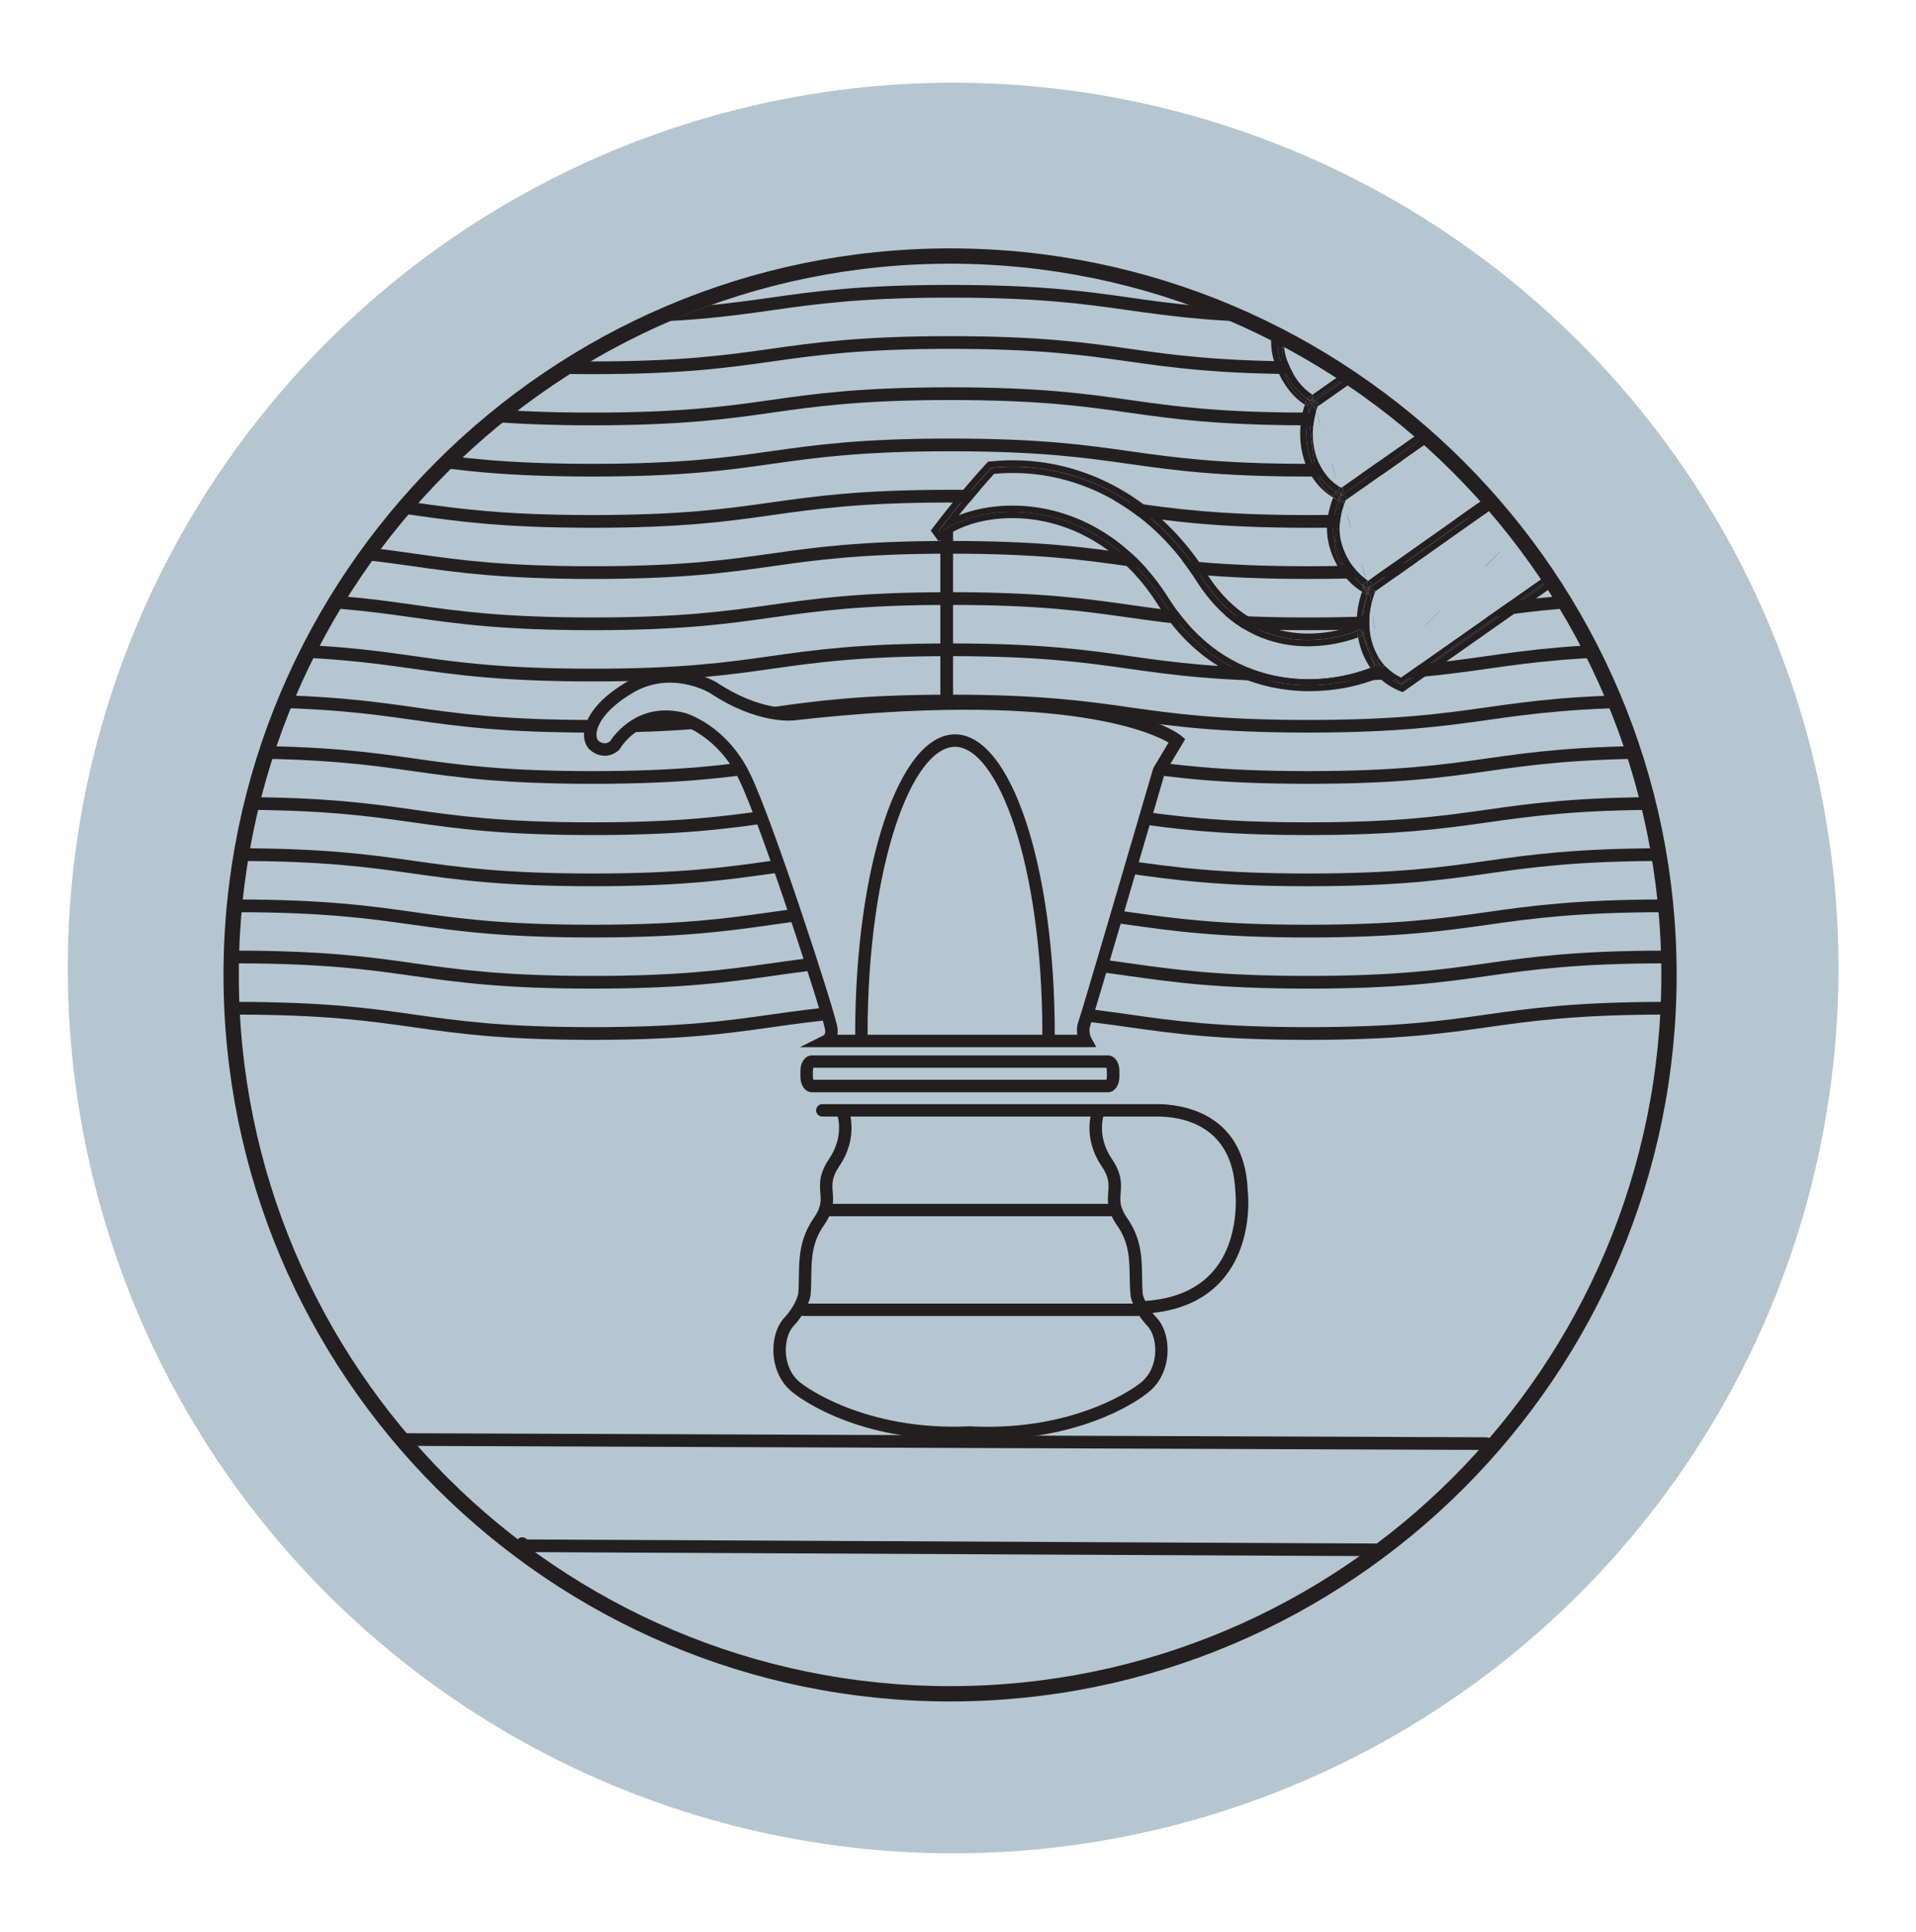 <?xml version="1.0" encoding="utf-8"?>
<!-- Generator: Adobe Illustrator 24.2.3, SVG Export Plug-In . SVG Version: 6.00 Build 0)  -->
<svg version="1.1" id="Layer_1" xmlns="http://www.w3.org/2000/svg" xmlns:xlink="http://www.w3.org/1999/xlink" x="0px" y="0px"
	 viewBox="0 0 250.15 252.3" style="enable-background:new 0 0 250.15 252.3;" xml:space="preserve">
<style type="text/css">
	.st0{fill:#B6C6D0;}
	.st1{clip-path:url(#SVGID_2_);fill:#231F20;}
	.st2{clip-path:url(#SVGID_2_);}
	.st3{fill:none;stroke:#231F20;stroke-linecap:round;stroke-linejoin:round;stroke-miterlimit:10;}
	.st4{fill:#231F20;}
	.st5{fill:none;}
	.st6{fill:none;stroke:#231F20;stroke-width:2;stroke-miterlimit:10;}
</style>
<circle class="st0" cx="124.44" cy="126.39" r="115.59"/>
<g>
	<defs>
		<path id="SVGID_1_" d="M217.6,125.86c0,51.53-41.77,93.29-93.29,93.29c-51.52,0-93.29-41.77-93.29-93.29s42.55-91.51,94.07-91.51
			C176.62,34.35,217.6,74.33,217.6,125.86z"/>
	</defs>
	<clipPath id="SVGID_2_">
		<use xlink:href="#SVGID_1_"  style="overflow:visible;"/>
	</clipPath>
	<path class="st1" d="M170.79,42.16c-11.74,0-17.7-0.84-23.47-1.66c-5.71-0.81-11.62-1.64-23.24-1.64
		c-11.62,0-17.52,0.83-23.24,1.64c-5.77,0.82-11.73,1.66-23.47,1.66c-11.73,0-17.7-0.84-23.47-1.66
		c-5.71-0.81-11.62-1.64-23.24-1.64c-0.46,0-0.83-0.37-0.83-0.83s0.37-0.83,0.83-0.83c11.73,0,17.7,0.84,23.47,1.66
		c5.71,0.81,11.62,1.64,23.24,1.64s17.52-0.83,23.24-1.64c5.77-0.82,11.73-1.66,23.47-1.66c11.74,0,17.7,0.84,23.47,1.66
		c5.71,0.81,11.62,1.64,23.24,1.64c11.62,0,17.53-0.83,23.24-1.64c5.77-0.82,11.73-1.66,23.47-1.66c0.46,0,0.83,0.37,0.83,0.83
		s-0.37,0.83-0.83,0.83c-11.62,0-17.53,0.83-23.24,1.64C188.49,41.32,182.52,42.16,170.79,42.16z"/>
	<path class="st1" d="M170.79,48.85c-11.74,0-17.7-0.84-23.47-1.66c-5.71-0.81-11.62-1.64-23.24-1.64
		c-11.62,0-17.52,0.83-23.24,1.64c-5.77,0.82-11.73,1.66-23.47,1.66c-11.73,0-17.7-0.84-23.47-1.66
		c-5.71-0.81-11.62-1.64-23.24-1.64c-0.46,0-0.83-0.37-0.83-0.83s0.37-0.83,0.83-0.83c11.73,0,17.7,0.84,23.47,1.66
		c5.71,0.81,11.62,1.64,23.24,1.64s17.52-0.83,23.24-1.64c5.77-0.82,11.73-1.66,23.47-1.66c11.74,0,17.7,0.84,23.47,1.66
		c5.71,0.81,11.62,1.64,23.24,1.64c11.62,0,17.53-0.83,23.24-1.64c5.77-0.82,11.73-1.66,23.47-1.66c0.46,0,0.83,0.37,0.83,0.83
		s-0.37,0.83-0.83,0.83c-11.62,0-17.53,0.83-23.24,1.64C188.49,48,182.52,48.85,170.79,48.85z"/>
	<path class="st1" d="M170.79,55.53c-11.74,0-17.7-0.84-23.47-1.66c-5.71-0.81-11.62-1.64-23.24-1.64
		c-11.62,0-17.52,0.83-23.24,1.64c-5.77,0.82-11.73,1.66-23.47,1.66c-11.73,0-17.7-0.84-23.47-1.66
		c-5.71-0.81-11.62-1.64-23.24-1.64c-0.46,0-0.83-0.37-0.83-0.83c0-0.46,0.37-0.83,0.83-0.83c11.73,0,17.7,0.84,23.47,1.66
		c5.71,0.81,11.62,1.64,23.24,1.64s17.52-0.83,23.24-1.64c5.77-0.82,11.73-1.66,23.47-1.66c11.74,0,17.7,0.84,23.47,1.66
		c5.71,0.81,11.62,1.64,23.24,1.64c11.62,0,17.53-0.83,23.24-1.64c5.77-0.82,11.73-1.66,23.47-1.66c0.46,0,0.83,0.37,0.83,0.83
		c0,0.46-0.37,0.83-0.83,0.83c-11.62,0-17.53,0.83-23.24,1.64C188.49,54.69,182.52,55.53,170.79,55.53z"/>
	<path class="st1" d="M170.79,62.22c-11.74,0-17.7-0.84-23.47-1.66c-5.71-0.81-11.62-1.64-23.24-1.64
		c-11.62,0-17.52,0.83-23.24,1.64c-5.77,0.82-11.73,1.66-23.47,1.66c-11.73,0-17.7-0.84-23.47-1.66
		c-5.71-0.81-11.62-1.64-23.24-1.64c-0.46,0-0.83-0.37-0.83-0.83c0-0.46,0.37-0.83,0.83-0.83c11.73,0,17.7,0.84,23.47,1.66
		c5.71,0.81,11.62,1.64,23.24,1.64s17.52-0.83,23.24-1.64c5.77-0.82,11.73-1.66,23.47-1.66c11.74,0,17.7,0.84,23.47,1.66
		c5.71,0.81,11.62,1.64,23.24,1.64c11.62,0,17.53-0.83,23.24-1.64c5.77-0.82,11.73-1.66,23.47-1.66c0.46,0,0.83,0.37,0.83,0.83
		c0,0.46-0.37,0.83-0.83,0.83c-11.62,0-17.53,0.83-23.24,1.64C188.49,61.38,182.52,62.22,170.79,62.22z"/>
	<path class="st1" d="M170.79,68.91c-11.74,0-17.7-0.84-23.47-1.66c-5.71-0.81-11.62-1.64-23.24-1.64
		c-11.62,0-17.52,0.83-23.24,1.64c-5.77,0.82-11.73,1.66-23.47,1.66c-11.73,0-17.7-0.84-23.47-1.66
		c-5.71-0.81-11.62-1.64-23.24-1.64c-0.46,0-0.83-0.37-0.83-0.83s0.37-0.83,0.83-0.83c11.73,0,17.7,0.84,23.47,1.66
		c5.71,0.81,11.62,1.64,23.24,1.64s17.52-0.83,23.24-1.64c5.77-0.82,11.73-1.66,23.47-1.66c11.74,0,17.7,0.84,23.47,1.66
		c5.71,0.81,11.62,1.64,23.24,1.64c11.62,0,17.53-0.83,23.24-1.64c5.77-0.82,11.73-1.66,23.47-1.66c0.46,0,0.83,0.37,0.83,0.83
		s-0.37,0.83-0.83,0.83c-11.62,0-17.53,0.83-23.24,1.64C188.49,68.06,182.52,68.91,170.79,68.91z"/>
	<path class="st1" d="M170.79,75.59c-11.74,0-17.7-0.84-23.47-1.66c-5.71-0.81-11.62-1.64-23.24-1.64
		c-11.62,0-17.52,0.83-23.24,1.64c-5.77,0.82-11.73,1.66-23.47,1.66c-11.73,0-17.7-0.84-23.47-1.66
		c-5.71-0.81-11.62-1.64-23.24-1.64c-0.46,0-0.83-0.37-0.83-0.83s0.37-0.83,0.83-0.83c11.73,0,17.7,0.84,23.47,1.66
		c5.71,0.81,11.62,1.64,23.24,1.64s17.52-0.83,23.24-1.64c5.77-0.82,11.73-1.66,23.47-1.66c11.74,0,17.7,0.84,23.47,1.66
		c5.71,0.81,11.62,1.64,23.24,1.64c11.62,0,17.53-0.83,23.24-1.64c5.77-0.82,11.73-1.66,23.47-1.66c0.46,0,0.83,0.37,0.83,0.83
		s-0.37,0.83-0.83,0.83c-11.62,0-17.53,0.83-23.24,1.64C188.49,74.75,182.52,75.59,170.79,75.59z"/>
	<path class="st1" d="M170.79,82.28c-11.74,0-17.7-0.84-23.47-1.66c-5.71-0.81-11.62-1.64-23.24-1.64
		c-11.62,0-17.52,0.83-23.24,1.64c-5.77,0.82-11.73,1.66-23.47,1.66c-11.73,0-17.7-0.84-23.47-1.66
		c-5.71-0.81-11.62-1.64-23.24-1.64c-0.46,0-0.83-0.37-0.83-0.83s0.37-0.83,0.83-0.83c11.73,0,17.7,0.84,23.47,1.66
		c5.71,0.81,11.62,1.64,23.24,1.64s17.52-0.83,23.24-1.64c5.77-0.82,11.73-1.66,23.47-1.66c11.74,0,17.7,0.84,23.47,1.66
		c5.71,0.81,11.62,1.64,23.24,1.64c11.62,0,17.53-0.83,23.24-1.64c5.77-0.82,11.73-1.66,23.47-1.66c0.46,0,0.83,0.37,0.83,0.83
		s-0.37,0.83-0.83,0.83c-11.62,0-17.53,0.83-23.24,1.64C188.49,81.44,182.52,82.28,170.79,82.28z"/>
	<path class="st1" d="M170.79,88.97c-11.74,0-17.7-0.84-23.47-1.66c-5.71-0.81-11.62-1.64-23.24-1.64
		c-11.62,0-17.52,0.83-23.24,1.64c-5.77,0.82-11.73,1.66-23.47,1.66c-11.73,0-17.7-0.84-23.47-1.66
		c-5.71-0.81-11.62-1.64-23.24-1.64c-0.46,0-0.83-0.37-0.83-0.83c0-0.46,0.37-0.83,0.83-0.83c11.73,0,17.7,0.84,23.47,1.66
		c5.71,0.81,11.62,1.64,23.24,1.64s17.52-0.83,23.24-1.64c5.77-0.82,11.73-1.66,23.47-1.66c11.74,0,17.7,0.84,23.47,1.66
		c5.71,0.81,11.62,1.64,23.24,1.64c11.62,0,17.53-0.83,23.24-1.64c5.77-0.82,11.73-1.66,23.47-1.66c0.46,0,0.83,0.37,0.83,0.83
		c0,0.46-0.37,0.83-0.83,0.83c-11.62,0-17.53,0.83-23.24,1.64C188.49,88.12,182.52,88.97,170.79,88.97z"/>
	<path class="st1" d="M170.79,95.65c-11.74,0-17.7-0.84-23.47-1.66c-5.71-0.81-11.62-1.64-23.24-1.64
		c-11.62,0-17.52,0.83-23.24,1.64c-5.77,0.82-11.73,1.66-23.47,1.66c-11.73,0-17.7-0.84-23.47-1.66
		c-5.71-0.81-11.62-1.64-23.24-1.64c-0.46,0-0.83-0.37-0.83-0.83s0.37-0.83,0.83-0.83c11.73,0,17.7,0.84,23.47,1.66
		C59.85,93.17,65.76,94,77.38,94s17.52-0.83,23.24-1.64c5.77-0.82,11.73-1.66,23.47-1.66c11.74,0,17.7,0.84,23.47,1.66
		c5.71,0.81,11.62,1.64,23.24,1.64c11.62,0,17.53-0.83,23.24-1.64c5.77-0.82,11.73-1.66,23.47-1.66c0.46,0,0.83,0.37,0.83,0.83
		s-0.37,0.83-0.83,0.83c-11.62,0-17.53,0.83-23.24,1.64C188.49,94.81,182.52,95.65,170.79,95.65z"/>
	<path class="st1" d="M170.79,102.34c-11.74,0-17.7-0.84-23.47-1.66c-5.71-0.81-11.62-1.64-23.24-1.64
		c-11.62,0-17.52,0.83-23.24,1.64c-5.77,0.82-11.73,1.66-23.47,1.66c-11.73,0-17.7-0.84-23.47-1.66
		c-5.71-0.81-11.62-1.64-23.24-1.64c-0.46,0-0.83-0.37-0.83-0.83s0.37-0.83,0.83-0.83c11.73,0,17.7,0.84,23.47,1.66
		c5.71,0.81,11.62,1.64,23.24,1.64s17.52-0.83,23.24-1.64c5.77-0.82,11.73-1.66,23.47-1.66c11.74,0,17.7,0.84,23.47,1.66
		c5.71,0.81,11.62,1.64,23.24,1.64c11.62,0,17.53-0.83,23.24-1.64c5.77-0.82,11.73-1.66,23.47-1.66c0.46,0,0.83,0.37,0.83,0.83
		s-0.37,0.83-0.83,0.83c-11.62,0-17.53,0.83-23.24,1.64C188.49,101.5,182.52,102.34,170.79,102.34z"/>
	<path class="st1" d="M170.79,109.03c-11.74,0-17.7-0.84-23.47-1.66c-5.71-0.81-11.62-1.64-23.24-1.64
		c-11.62,0-17.52,0.83-23.24,1.64c-5.77,0.82-11.73,1.66-23.47,1.66c-11.73,0-17.7-0.84-23.47-1.66
		c-5.71-0.81-11.62-1.64-23.24-1.64c-0.46,0-0.83-0.37-0.83-0.83c0-0.46,0.37-0.83,0.83-0.83c11.73,0,17.7,0.84,23.47,1.66
		c5.71,0.81,11.62,1.64,23.24,1.64s17.52-0.83,23.24-1.64c5.77-0.82,11.73-1.66,23.47-1.66c11.74,0,17.7,0.84,23.47,1.66
		c5.71,0.81,11.62,1.64,23.24,1.64c11.62,0,17.53-0.83,23.24-1.64c5.77-0.82,11.73-1.66,23.47-1.66c0.46,0,0.83,0.37,0.83,0.83
		c0,0.46-0.37,0.83-0.83,0.83c-11.62,0-17.53,0.83-23.24,1.64C188.49,108.18,182.52,109.03,170.79,109.03z"/>
	<path class="st1" d="M170.79,115.71c-11.74,0-17.7-0.84-23.47-1.66c-5.71-0.81-11.62-1.64-23.24-1.64
		c-11.62,0-17.52,0.83-23.24,1.64c-5.77,0.82-11.73,1.66-23.47,1.66c-11.73,0-17.7-0.84-23.47-1.66
		c-5.71-0.81-11.62-1.64-23.24-1.64c-0.46,0-0.83-0.37-0.83-0.83s0.37-0.83,0.83-0.83c11.73,0,17.7,0.84,23.47,1.66
		c5.71,0.81,11.62,1.64,23.24,1.64s17.52-0.83,23.24-1.64c5.77-0.82,11.73-1.66,23.47-1.66c11.74,0,17.7,0.84,23.47,1.66
		c5.71,0.81,11.62,1.64,23.24,1.64c11.62,0,17.53-0.83,23.24-1.64c5.77-0.82,11.73-1.66,23.47-1.66c0.46,0,0.83,0.37,0.83,0.83
		s-0.37,0.83-0.83,0.83c-11.62,0-17.53,0.83-23.24,1.64C188.49,114.87,182.52,115.71,170.79,115.71z"/>
	<path class="st1" d="M170.79,122.4c-11.74,0-17.7-0.84-23.47-1.66c-5.71-0.81-11.62-1.64-23.24-1.64
		c-11.62,0-17.52,0.83-23.24,1.64c-5.77,0.82-11.73,1.66-23.47,1.66c-11.73,0-17.7-0.84-23.47-1.66
		c-5.71-0.81-11.62-1.64-23.24-1.64c-0.46,0-0.83-0.37-0.83-0.83s0.37-0.83,0.83-0.83c11.73,0,17.7,0.84,23.47,1.66
		c5.71,0.81,11.62,1.64,23.24,1.64s17.52-0.83,23.24-1.64c5.77-0.82,11.73-1.66,23.47-1.66c11.74,0,17.7,0.84,23.47,1.66
		c5.71,0.81,11.62,1.64,23.24,1.64c11.62,0,17.53-0.83,23.24-1.64c5.77-0.82,11.73-1.66,23.47-1.66c0.46,0,0.83,0.37,0.83,0.83
		s-0.37,0.83-0.83,0.83c-11.62,0-17.53,0.83-23.24,1.64C188.49,121.55,182.52,122.4,170.79,122.4z"/>
	<path class="st1" d="M170.79,129.08c-11.74,0-17.7-0.84-23.47-1.66c-5.71-0.81-11.62-1.64-23.24-1.64
		c-11.62,0-17.52,0.83-23.24,1.64c-5.77,0.82-11.73,1.66-23.47,1.66c-11.73,0-17.7-0.84-23.47-1.66
		c-5.71-0.81-11.62-1.64-23.24-1.64c-0.46,0-0.83-0.37-0.83-0.83s0.37-0.83,0.83-0.83c11.73,0,17.7,0.84,23.47,1.66
		c5.71,0.81,11.62,1.64,23.24,1.64s17.52-0.83,23.24-1.64c5.77-0.82,11.73-1.66,23.47-1.66c11.74,0,17.7,0.84,23.47,1.66
		c5.71,0.81,11.62,1.64,23.24,1.64c11.62,0,17.53-0.83,23.24-1.64c5.77-0.82,11.73-1.66,23.47-1.66c0.46,0,0.83,0.37,0.83,0.83
		s-0.37,0.83-0.83,0.83c-11.62,0-17.53,0.83-23.24,1.64C188.49,128.24,182.52,129.08,170.79,129.08z"/>
	<path class="st1" d="M170.79,135.77c-11.74,0-17.7-0.84-23.47-1.66c-5.71-0.81-11.62-1.64-23.24-1.64
		c-11.62,0-17.52,0.83-23.24,1.64c-5.77,0.82-11.73,1.66-23.47,1.66c-11.73,0-17.7-0.84-23.47-1.66
		c-5.71-0.81-11.62-1.64-23.24-1.64c-0.46,0-0.83-0.37-0.83-0.83s0.37-0.83,0.83-0.83c11.73,0,17.7,0.84,23.47,1.66
		c5.71,0.81,11.62,1.64,23.24,1.64s17.52-0.83,23.24-1.64c5.77-0.82,11.73-1.66,23.47-1.66c11.74,0,17.7,0.84,23.47,1.66
		c5.71,0.81,11.62,1.64,23.24,1.64c11.62,0,17.53-0.83,23.24-1.64c5.77-0.82,11.73-1.66,23.47-1.66c0.46,0,0.83,0.37,0.83,0.83
		s-0.37,0.83-0.83,0.83c-11.62,0-17.53,0.83-23.24,1.64C188.49,134.93,182.52,135.77,170.79,135.77z"/>
	<g class="st2">
		<path class="st3" d="M-691.6,841.14"/>
	</g>
	<g class="st2">
		<path class="st3" d="M-691.6,841.14"/>
	</g>
</g>
<g>
	<path class="st0" d="M179.77,202.35l-111.2-0.53c0,0-0.14-0.1-0.39-0.29"/>
	<path class="st4" d="M179.77,203.18C179.77,203.18,179.77,203.18,179.77,203.18l-111.2-0.53c-0.17,0-0.34-0.06-0.48-0.16l-0.4-0.29
		c-0.37-0.27-0.44-0.79-0.17-1.15c0.27-0.37,0.79-0.44,1.15-0.17l0.17,0.12l110.93,0.53c0.46,0,0.82,0.37,0.82,0.83
		C180.6,202.81,180.23,203.18,179.77,203.18z"/>
</g>
<rect x="180.15" y="87.44" class="st5" width="0" height="0"/>
<polygon class="st5" points="180.13,87.46 180.15,87.44 180.15,87.44 "/>
<path class="st0" d="M185.69,56.27c-2.93-2.51-5.87-4.73-8.7-6.68l-4.88,3.43l-0.07,0.05c-0.07,0.2-0.14,0.4-0.2,0.6l2.9,9.79
	c0.13,0.08,0.27,0.15,0.4,0.23L185.69,56.27z"/>
<path class="st0" d="M194.38,64.71c-2.41-2.66-4.91-5.09-7.42-7.32l-11.27,7.92c-0.07,0.18-0.15,0.37-0.21,0.55l2.9,9.8
	c0.09,0.06,0.17,0.12,0.26,0.17L194.38,64.71z"/>
<path class="st0" d="M198.43,69.51c-0.96-1.23-1.95-2.41-2.95-3.56L179.56,77.2l0.01,0c-0.22,0.53-0.38,1.08-0.51,1.63l0.88,6.91
	c0.24,0.4,0.5,0.78,0.81,1.12L198.43,69.51z"/>
<path class="st0" d="M167.66,43.8c-0.14,1.25,0.03,2.41,0.52,3.61c0.76,1.89,1.83,3.26,3.18,4.11l4.17-2.93
	C172.74,46.74,170.08,45.15,167.66,43.8z"/>
<path class="st4" d="M167.61,48.22c0-0.02,0-0.04-0.01-0.07c-0.06-0.14-0.13-0.29-0.19-0.43c-0.61-1.52-0.73-2.93-0.53-4.35
	c-0.26-0.14-0.52-0.28-0.77-0.42c-0.32,1.78-0.14,3.4,0.53,5.07c0.87,2.17,2.12,3.78,3.71,4.82c0.04-0.12,0.09-0.23,0.13-0.34
	C169.75,51.99,167.89,50.47,167.61,48.22z"/>
<path class="st4" d="M167.6,48.16c0,0.02,0,0.04,0.01,0.07c0.29,2.25,2.14,3.77,2.87,4.29c0.06-0.15,0.11-0.31,0.17-0.46
	C169.28,51.1,168.29,49.71,167.6,48.16z"/>
<path class="st4" d="M167.48,43.7c-0.2-0.11-0.4-0.22-0.6-0.33c-0.21,1.41-0.09,2.83,0.53,4.35c0.06,0.15,0.13,0.29,0.19,0.43
	C167.45,46.92,167.44,45.22,167.48,43.7z"/>
<path class="st4" d="M170.65,52.06c0.01-0.02,0.02-0.04,0.02-0.06l0.05,0.02l-0.02-0.03l0.45-0.32l0.2-0.14
	c-1.34-0.85-2.42-2.22-3.18-4.11c-0.48-1.21-0.65-2.36-0.52-3.61c-0.06-0.03-0.12-0.07-0.18-0.1c-0.04,1.52-0.03,3.22,0.12,4.45
	C168.29,49.71,169.28,51.1,170.65,52.06z"/>
<polygon class="st0" points="160.98,41.6 160.98,41.6 160.98,41.6 "/>
<path class="st0" d="M161.85,40.99l0.16-0.11c-0.05-0.02-0.1-0.05-0.15-0.07C161.86,40.87,161.86,40.93,161.85,40.99z"/>
<path class="st4" d="M160.31,40.07c-0.08,0.51-0.14,1.02-0.15,1.51l0.83,0.01c0-0.39,0.04-0.78,0.09-1.17
	C160.81,40.3,160.56,40.19,160.31,40.07z"/>
<path class="st4" d="M161.81,41.61c0-0.2,0.02-0.41,0.04-0.62l-0.87,0.61L161.81,41.61z"/>
<path class="st4" d="M161.08,40.43c-0.06,0.39-0.09,0.78-0.09,1.17h0l0.87-0.61c0.01-0.06,0.01-0.12,0.01-0.19
	C161.6,40.68,161.33,40.55,161.08,40.43z"/>
<path class="st0" d="M174.74,63.46l-2.9-9.79C170.8,57.18,171.56,61.39,174.74,63.46z"/>
<path class="st4" d="M171.79,61.51c0-0.02-0.01-0.04-0.01-0.06c-1.23-2.18-1.5-4.92-0.9-7.44c-0.05-0.53-0.08-0.92-0.09-1.13
	l-0.11,0.19c-0.11-0.07-0.22-0.14-0.33-0.21c-1.4,4.28-0.42,9.6,3.7,12.11c0.01-0.02,0.02-0.05,0.03-0.07
	C173.26,64.23,172.13,63.06,171.79,61.51z"/>
<path class="st4" d="M174.29,64.28l0.05-0.03c0,0,0,0,0,0l0,0l0.05-0.04c-1.12-0.71-1.99-1.66-2.61-2.76c0,0.02,0.01,0.04,0.01,0.06
	c0.33,1.56,1.47,2.72,2.29,3.38c0.07-0.2,0.15-0.39,0.23-0.58L174.29,64.28z"/>
<path class="st4" d="M171.04,52.46l-0.25,0.42c0.02,0.2,0.05,0.6,0.09,1.13c0.1-0.42,0.23-0.82,0.38-1.23L171.04,52.46z"/>
<path class="st4" d="M174.74,63.46l0.13,0.42l0.27-0.19C175,63.61,174.86,63.54,174.74,63.46z"/>
<path class="st4" d="M171.72,53.28l0.11,0.38c0.06-0.2,0.13-0.4,0.2-0.6L171.72,53.28z"/>
<path class="st4" d="M170.79,52.88c-0.01-0.1-0.01-0.17-0.01-0.17s-0.12-0.07-0.3-0.2c-0.04,0.11-0.09,0.23-0.13,0.34
	c0.11,0.07,0.21,0.15,0.33,0.21L170.79,52.88z"/>
<path class="st4" d="M170.85,52.19c-0.07-0.04-0.13-0.09-0.2-0.13c-0.06,0.15-0.11,0.3-0.17,0.46c0.18,0.13,0.3,0.2,0.3,0.2
	s0.01,0.07,0.01,0.17l0.25-0.42L170.85,52.19z"/>
<path class="st4" d="M170.67,51.99c-0.01,0.02-0.02,0.04-0.02,0.06c0.07,0.05,0.13,0.09,0.2,0.13l-0.12-0.17L170.67,51.99z"/>
<path class="st4" d="M171.78,61.45c-0.38-1.82-0.73-5.49-0.9-7.44C170.28,56.52,170.55,59.26,171.78,61.45z"/>
<path class="st4" d="M174.39,64.21l0.47-0.33l-0.13-0.42c-3.17-2.07-3.94-6.28-2.9-9.79l-0.11-0.38l-0.07,0.05l-0.39-0.56
	c-0.15,0.4-0.28,0.81-0.38,1.23c0.17,1.95,0.52,5.62,0.9,7.44C172.4,62.54,173.27,63.5,174.39,64.21z"/>
<path class="st0" d="M175.39,71.67c0.62,1.67,1.68,3.08,2.98,3.99l-2.9-9.8C174.72,68.06,174.7,69.8,175.39,71.67z"/>
<path class="st4" d="M177.41,75.97c-0.47-0.38-0.89-0.82-1.26-1.29c-0.81-0.62-2.09-1.92-1.84-3.71c0-0.01,0-0.01,0-0.02
	c-0.47-1.92-0.22-3.67,0.46-5.55c-0.06-0.04-0.12-0.08-0.2-0.14c-0.18-0.09-0.35-0.19-0.52-0.3c-0.76,2.03-1.26,4.43-0.2,7.28
	c0.79,2.14,2.22,3.93,3.97,5.02c0.06-0.17,0.11-0.35,0.18-0.52L177.41,75.97z"/>
<path class="st4" d="M174.84,65.07l-0.13,0.27c-0.05-0.02-0.09-0.05-0.14-0.08c0.08,0.05,0.14,0.1,0.2,0.14
	c0.03-0.09,0.07-0.18,0.11-0.27L174.84,65.07z"/>
<path class="st4" d="M178.38,75.66l0.09,0.3l0.17-0.12C178.55,75.78,178.46,75.72,178.38,75.66z"/>
<path class="st4" d="M175.38,65.53l0.1,0.33c0.06-0.18,0.14-0.37,0.21-0.55L175.38,65.53z"/>
<path class="st4" d="M174.31,70.95c0,0.01,0,0.01,0,0.02c-0.25,1.79,1.03,3.09,1.84,3.71c-0.65-0.82-1.17-1.75-1.53-2.72
	C174.49,71.62,174.39,71.28,174.31,70.95z"/>
<path class="st4" d="M177.84,76.4l0.07-0.05c-0.17-0.12-0.34-0.24-0.5-0.37l0.58,0.78c0.01-0.03,0.02-0.06,0.03-0.09L177.84,76.4z"
	/>
<path class="st4" d="M174.08,64.89c-0.01,0.02-0.02,0.05-0.03,0.07c0.17,0.1,0.34,0.2,0.52,0.3
	C174.43,65.17,174.27,65.04,174.08,64.89z"/>
<path class="st4" d="M174.84,65.07l-0.53-0.76c-0.08,0.19-0.15,0.38-0.23,0.58c0.19,0.15,0.35,0.27,0.49,0.37
	c0.05,0.02,0.09,0.05,0.14,0.08L174.84,65.07z"/>
<polygon class="st4" points="174.34,64.24 174.33,64.25 174.34,64.25 "/>
<path class="st4" d="M176.15,74.68c0.38,0.47,0.8,0.91,1.26,1.29l-0.65-0.88C176.76,75.09,176.5,74.95,176.15,74.68z"/>
<path class="st4" d="M174.77,65.4c-0.68,1.88-0.94,3.64-0.46,5.55c0.36-2.57,0.66-5.43,0.66-5.43S174.89,65.48,174.77,65.4z"/>
<path class="st4" d="M178.46,75.96l-0.09-0.3c-1.3-0.91-2.36-2.31-2.98-3.99c-0.69-1.87-0.68-3.61,0.09-5.81l-0.1-0.33l-0.15,0.1
	l-0.36-0.51c-0.03,0.09-0.07,0.18-0.11,0.27c0.12,0.08,0.19,0.12,0.19,0.12s-0.3,2.86-0.66,5.43c0.08,0.33,0.18,0.67,0.31,1.01
	c0.36,0.97,0.87,1.9,1.53,2.72c0.35,0.27,0.61,0.42,0.61,0.42l0.65,0.88c0.16,0.13,0.33,0.26,0.5,0.37L178.46,75.96z"/>
<path class="st0" d="M156.13,75.75c-4.57-7.25-11.34-12.06-19.05-13.53c-2.4-0.46-4.85-0.57-7.29-0.34
	c-1.58,1.75-3.13,3.56-4.61,5.41c3.21-1.28,7.22-1.62,11.1-0.88c6.54,1.25,12.31,5.37,16.24,11.62c7.82,12.4,20.02,11.67,26.4,9.17
	c-0.81-1.15-1.36-2.5-1.62-3.95C174.56,84.25,163.47,87.4,156.13,75.75z"/>
<path class="st4" d="M179.54,88c-0.04-0.04-0.06-0.09-0.1-0.13c-6.29,2.55-19.4,3.64-27.62-9.41c-3.81-6.05-9.39-10.04-15.7-11.25
	c-4.91-0.94-9.96-0.09-13.24,2.22c-0.06,0.04-0.11,0.08-0.16,0.12l-0.17-0.24c2.15-2.84,4.42-5.57,6.85-8.23
	c2.54-0.27,5.19-0.19,7.84,0.32c7.94,1.51,14.9,6.45,19.59,13.9c7.19,11.41,18.09,7.96,20.36,7.09c-0.03-0.29-0.05-0.58-0.05-0.87
	c-1.35,0.56-12.42,4.73-19.61-6.67c-4.82-7.65-11.97-12.72-20.14-14.27c-2.66-0.51-5.38-0.62-8.09-0.33l-0.31,0.03l-0.21,0.23
	c-2.41,2.64-4.73,5.43-6.89,8.28l-0.37,0.49l1.03,1.41l0.81-0.6c3.1-2.18,7.93-2.98,12.61-2.08c6.08,1.16,11.47,5.02,15.16,10.88
	c5.54,8.79,13.32,11.35,19.84,11.35c3.63,0,6.86-0.79,9.1-1.75C179.88,88.34,179.7,88.18,179.54,88L179.54,88z"/>
<path class="st4" d="M152.52,78.02c-3.94-6.24-9.7-10.37-16.24-11.62c-3.88-0.74-7.89-0.4-11.1,0.88c1.48-1.85,3.03-3.66,4.61-5.41
	c2.44-0.23,4.89-0.12,7.29,0.34c7.71,1.47,14.48,6.28,19.05,13.53c7.34,11.65,18.43,8.5,21.18,7.49c-0.05-0.28-0.09-0.55-0.12-0.83
	c-2.27,0.87-13.17,4.31-20.36-7.09c-4.7-7.45-11.65-12.39-19.59-13.9c-2.65-0.51-5.3-0.59-7.84-0.32c-2.42,2.66-4.69,5.39-6.85,8.23
	l0.17,0.24c0.05-0.04,0.11-0.08,0.16-0.12c3.28-2.31,8.33-3.16,13.24-2.22c6.31,1.2,11.89,5.2,15.7,11.25
	c8.22,13.04,21.33,11.95,27.62,9.41c-0.19-0.21-0.35-0.45-0.52-0.68C172.54,89.7,160.34,90.42,152.52,78.02z"/>
<path class="st4" d="M171.63,52.34l4.62-3.25c-0.08-0.05-0.15-0.1-0.23-0.16l-4.56,3.16L171.63,52.34L171.63,52.34z"/>
<path class="st4" d="M171.63,52.34L171.63,52.34l0.05,0.08l0.51,0.21c-0.05,0.11-0.08,0.22-0.12,0.34l0.04,0.05l4.88-3.43
	c-0.25-0.17-0.49-0.33-0.73-0.49L171.63,52.34z"/>
<path class="st4" d="M171.35,51.93l0.12,0.17l4.56-3.16c-0.17-0.11-0.34-0.23-0.5-0.34l-4.17,2.93c0.06,0.04,0.1,0.08,0.16,0.12
	L171.35,51.93z"/>
<path class="st4" d="M171.52,51.64c-0.06-0.03-0.11-0.08-0.16-0.12l-0.2,0.14l0.19,0.27L171.52,51.64z"/>
<path class="st4" d="M171.68,52.42l0.39,0.55c0.04-0.11,0.08-0.23,0.12-0.34L171.68,52.42z"/>
<path class="st4" d="M172.03,53.07l0.07-0.05l-0.04-0.05C172.06,53,172.04,53.03,172.03,53.07z"/>
<polygon class="st4" points="171.46,52.1 171.26,52.24 171.43,52.31 171.43,52.31 171.43,52.31 171.58,52.37 171.63,52.34 "/>
<polygon class="st4" points="171.58,52.37 171.68,52.42 171.63,52.34 "/>
<polygon class="st4" points="171.35,51.93 171.18,52.21 171.26,52.24 171.46,52.1 "/>
<polygon class="st4" points="171.35,51.93 171.16,51.66 170.7,51.98 170.73,52.02 171.18,52.21 "/>
<polygon class="st4" points="171.43,52.31 171.43,52.31 171.43,52.31 "/>
<polygon class="st4" points="171.47,52.45 171.58,52.37 171.43,52.31 "/>
<path class="st4" d="M171.18,52.66l0.17-0.12c0.03-0.08,0.05-0.15,0.08-0.23l-0.17-0.07l-0.17,0.11l-0.06,0.1l0.22,0.32
	c0.03-0.08,0.06-0.16,0.09-0.24L171.18,52.66z"/>
<path class="st4" d="M172.07,52.96l-0.39-0.55l-0.1-0.04l-0.11,0.08l0.25,0.84l0.31-0.22C172.04,53.03,172.06,53,172.07,52.96z"/>
<polygon class="st4" points="171.1,52.35 171.26,52.24 171.18,52.21 "/>
<path class="st4" d="M171.1,52.35c-0.09-0.05-0.17-0.11-0.25-0.16l0.19,0.27L171.1,52.35L171.1,52.35z"/>
<path class="st4" d="M171.1,52.35l0.09-0.15l-0.46-0.19l0.12,0.17C170.93,52.24,171.01,52.3,171.1,52.35L171.1,52.35z"/>
<path class="st4" d="M171.43,52.31c-0.03,0.07-0.05,0.15-0.08,0.23l0.13-0.09L171.43,52.31L171.43,52.31z"/>
<path class="st4" d="M171.35,52.54c-0.03,0.08-0.06,0.16-0.09,0.24l0.39,0.56l0.07-0.05l-0.25-0.84L171.35,52.54z"/>
<path class="st4" d="M175.24,64.62l0.62,0.26c-0.06,0.15-0.11,0.29-0.17,0.43l11.27-7.92c-0.21-0.19-0.43-0.38-0.64-0.56
	L175.24,64.62z"/>
<path class="st4" d="M185.69,56.27l-10.55,7.41c0.1,0.06,0.2,0.12,0.31,0.18l-0.35,0.7l0,0l0,0l0,0l0.14,0.06l11.09-7.79
	C186.11,56.65,185.9,56.45,185.69,56.27z"/>
<path class="st4" d="M175.09,64.56l0.35-0.7c-0.11-0.05-0.2-0.12-0.31-0.18l-0.27,0.19l0.2,0.67L175.09,64.56z"/>
<path class="st4" d="M174.39,64.21l-0.05,0.04l0.43,0.18C174.64,64.35,174.51,64.28,174.39,64.21z"/>
<path class="st4" d="M174.29,64.28l0.02,0.03c0.01-0.02,0.02-0.04,0.03-0.06L174.29,64.28z"/>
<path class="st4" d="M175.06,64.55l-0.2-0.67l-0.47,0.33c0.12,0.08,0.25,0.14,0.37,0.21L175.06,64.55z"/>
<polygon class="st4" points="175.1,64.56 175.1,64.56 175.1,64.56 "/>
<path class="st4" d="M174.97,64.81l-0.13,0.26l0.04,0.05c0.04-0.11,0.09-0.23,0.13-0.34L174.97,64.81z"/>
<polygon class="st4" points="175.14,64.69 175.24,64.62 175.1,64.56 "/>
<path class="st4" d="M175.86,64.88l-0.62-0.26l-0.1,0.07l0.25,0.84l0.31-0.22C175.75,65.17,175.8,65.03,175.86,64.88z"/>
<path class="st4" d="M175.09,64.56l-0.02,0.04l0,0c0,0,0,0,0,0l-0.1,0.21l0.04-0.03C175.04,64.71,175.07,64.64,175.09,64.56
	L175.09,64.56z"/>
<polygon class="st4" points="175.07,64.6 175.07,64.6 175.07,64.6 "/>
<path class="st4" d="M174.76,64.96l0.21-0.15l0.1-0.21c-0.11-0.05-0.21-0.12-0.31-0.18l-0.43-0.18l0,0
	c-0.01,0.02-0.02,0.04-0.03,0.06l0.53,0.76l0.13-0.26L174.76,64.96z"/>
<polygon class="st4" points="175.09,64.56 175.06,64.55 175.07,64.6 "/>
<path class="st4" d="M175.06,64.55l-0.29-0.12c0.1,0.06,0.2,0.12,0.31,0.18l0,0L175.06,64.55z"/>
<path class="st4" d="M175.01,64.78c-0.05,0.12-0.09,0.23-0.13,0.34l0.36,0.51l0.15-0.1l-0.25-0.84L175.01,64.78z"/>
<path class="st4" d="M175.1,64.56c-0.03,0.07-0.06,0.14-0.08,0.22l0.12-0.09L175.1,64.56L175.1,64.56z"/>
<path class="st4" d="M178.78,76.75l-0.05,0.1l0.84,0.35l15.92-11.24c-0.18-0.21-0.37-0.42-0.55-0.62L178.78,76.75z"/>
<path class="st4" d="M194.38,64.71l-15.75,11.12c0.15,0.1,0.31,0.19,0.47,0.27l-0.33,0.64l16.16-11.41
	C194.75,65.13,194.57,64.92,194.38,64.71z"/>
<path class="st4" d="M178.78,76.75l0.33-0.64c-0.16-0.08-0.31-0.18-0.47-0.27l-0.17,0.12l0.25,0.84L178.78,76.75z"/>
<path class="st4" d="M178.71,76.79l0.01,0.05c-0.02-0.01-0.03-0.02-0.05-0.03l-0.01,0.01l0.06,0.02l0.05-0.1L178.71,76.79z"/>
<path class="st4" d="M178.67,76.82l0.01-0.01c-0.27-0.14-0.52-0.3-0.77-0.47l-0.07,0.05l0.18,0.25c0.01-0.03,0.02-0.06,0.03-0.08
	L178.67,76.82z"/>
<path class="st4" d="M178.71,76.79l-0.25-0.84l-0.55,0.39c0.25,0.17,0.5,0.33,0.77,0.47L178.71,76.79z"/>
<path class="st4" d="M178.71,76.79l-0.03,0.02c0.02,0.01,0.03,0.02,0.05,0.03L178.71,76.79z"/>
<polygon class="st0" points="180.16,87.44 180.16,87.44 180.46,87.16 180.46,87.16 "/>
<path class="st0" d="M180.74,86.86c0.01,0.01,0.01,0.02,0.02,0.03l-0.3,0.27c0,0,0,0,0,0l0.3-0.27c0.6,0.66,1.33,1.2,2.16,1.6
	l19.37-13.61c-1.23-1.87-2.52-3.66-3.86-5.36L180.74,86.86z"/>
<path class="st4" d="M183.02,89.43c-1.16-0.47-2.11-1.16-2.86-1.99c0,0,0,0,0,0l-0.02,0.02l-0.34,0.31l0.31,0.72
	c-0.01,0.01-0.03,0.01-0.04,0.02c0.76,0.71,1.64,1.28,2.64,1.69l0.42,0.17l20.06-14.1c-0.15-0.23-0.3-0.46-0.45-0.7L183.02,89.43z"
	/>
<polygon class="st4" points="180.15,87.44 180.15,87.44 180.16,87.44 "/>
<path class="st4" d="M179.79,87.77L179.54,88c0.16,0.18,0.34,0.35,0.52,0.51c0.01-0.01,0.03-0.01,0.04-0.02L179.79,87.77z"/>
<path class="st4" d="M182.93,89.28c0,0-1.22-0.75-2.47-2.11l-0.31,0.28l0,0c0.75,0.83,1.7,1.51,2.86,1.99l19.72-13.86
	c-0.04-0.05-0.07-0.11-0.11-0.17C192.32,82.64,182.93,89.28,182.93,89.28z"/>
<path class="st4" d="M180.76,86.89l-0.3,0.27c1.25,1.37,2.47,2.11,2.47,2.11s9.39-6.63,19.7-13.87c-0.11-0.18-0.23-0.36-0.34-0.53
	l-19.37,13.61C182.09,88.09,181.37,87.55,180.76,86.89z"/>
<rect x="180.15" y="87.44" transform="matrix(0.707 -0.707 0.707 0.707 -9.067 152.999)" class="st0" width="0" height="0"/>
<path class="st0" d="M179.94,85.74l-0.88-6.91C178.47,81.29,178.79,83.81,179.94,85.74z"/>
<polygon class="st0" points="180.15,87.44 180.15,87.44 180.15,87.44 "/>
<path class="st4" d="M177.93,82.99c-0.01,0-0.02,0.01-0.03,0.01l0.52,1.31c-0.12-0.37-0.21-0.74-0.28-1.13
	c-0.27-0.93-0.4-1.95-0.3-3.06l0.66-2.69l-0.04-0.06l-0.11,0.21c-0.18-0.09-0.36-0.2-0.53-0.31c-0.49,1.41-0.72,2.86-0.68,4.27
	c0.06-0.02,0.11-0.04,0.13-0.05L177.93,82.99z"/>
<path class="st4" d="M178.91,85.55l0.86,2.17l0.02,0.05l0.34-0.31l0.02-0.02C179.64,86.88,179.24,86.23,178.91,85.55z"/>
<path class="st4" d="M180.45,87.15c-0.13-0.14-0.26-0.29-0.39-0.45l0.09,0.74l0,0L180.45,87.15z"/>
<path class="st4" d="M178.61,77.48l-0.12-0.17l-0.03,0.06l0.04,0.06l-0.66,2.69c-0.1,1.11,0.03,2.13,0.3,3.06
	C177.79,81.31,177.96,79.31,178.61,77.48z"/>
<path class="st4" d="M179.56,77.2l-0.65,0.46l0.15,1.17c0.13-0.55,0.29-1.09,0.51-1.63L179.56,77.2z"/>
<path class="st4" d="M180.74,86.86c-0.31-0.34-0.57-0.72-0.81-1.12l0.12,0.96c0.13,0.16,0.26,0.31,0.39,0.45L180.74,86.86z"/>
<path class="st4" d="M178.45,77.37l-0.46-0.62c-0.07,0.17-0.12,0.34-0.18,0.52c0.18,0.11,0.35,0.22,0.53,0.31L178.45,77.37z"/>
<path class="st4" d="M178.32,77.07L178.32,77.07L178.32,77.07l-0.3-0.42c-0.01,0.03-0.02,0.06-0.03,0.09l0.46,0.62l0.03-0.06
	L178.32,77.07z"/>
<path class="st4" d="M178.92,87.19c0.18-0.07,0.36-0.14,0.53-0.21l0.32,0.75l-0.86-2.17c-0.19-0.4-0.36-0.81-0.49-1.24L177.9,83
	c-0.08,0.04-0.28,0.12-0.59,0.23C177.57,84.69,178.11,86.04,178.92,87.19z"/>
<path class="st4" d="M177.59,82.24l0.3,0.77c0.01,0,0.03-0.01,0.03-0.01l-0.67-1.51c-0.02,0.01-0.07,0.03-0.13,0.05
	c0.01,0.29,0.03,0.58,0.05,0.87C177.4,82.32,177.55,82.26,177.59,82.24z"/>
<path class="st4" d="M179.79,87.77l-0.02-0.05l0,0.01c-0.11,0.05-0.22,0.09-0.33,0.14c0.04,0.04,0.06,0.09,0.1,0.13l0,0c0,0,0,0,0,0
	L179.79,87.77z"/>
<path class="st4" d="M177.9,83l-0.3-0.77c-0.05,0.02-0.19,0.08-0.41,0.17c0.03,0.28,0.07,0.56,0.12,0.83
	C177.61,83.12,177.82,83.04,177.9,83z"/>
<path class="st4" d="M179.77,87.72l-0.32-0.75c-0.17,0.07-0.35,0.14-0.53,0.21c0.17,0.23,0.33,0.46,0.52,0.68
	C179.55,87.83,179.67,87.78,179.77,87.72L179.77,87.72z"/>
<path class="st4" d="M178.72,76.85l-0.24,0.46l0.12,0.17c0.07-0.2,0.12-0.4,0.2-0.59l0.1,0.78l0.65-0.46L178.72,76.85z"/>
<polygon class="st4" points="178.67,76.82 178.32,77.07 178.49,77.31 178.72,76.85 "/>
<path class="st4" d="M178.05,76.57c-0.01,0.03-0.02,0.06-0.03,0.08l0.3,0.42l0.35-0.25L178.05,76.57z"/>
<path class="st4" d="M180.16,87.44l0.31-0.28c0,0-0.01-0.01-0.01-0.01L180.16,87.44z"/>
<path class="st4" d="M180.46,87.16l0.3-0.27c-0.01-0.01-0.01-0.02-0.02-0.03l-0.29,0.29C180.45,87.16,180.46,87.16,180.46,87.16z"/>
<polygon class="st4" points="179.79,87.77 180.13,87.46 179.79,87.77 "/>
<polygon class="st4" points="179.54,88 179.54,88 179.79,87.77 179.79,87.77 "/>
<path class="st4" d="M180.15,87.44L180.15,87.44l-0.09-0.74c-0.78-0.94-1.51-2.12-1.92-3.51c0.07,0.38,0.16,0.76,0.28,1.13
	l0.49,1.24C179.24,86.23,179.64,86.88,180.15,87.44z"/>
<path class="st4" d="M179.94,85.74c-1.15-1.93-1.47-4.46-0.88-6.91l-0.15-1.17l-0.12,0.08l-0.19-0.26
	c-0.64,1.83-0.82,3.83-0.47,5.71c0.41,1.4,1.14,2.57,1.92,3.51L179.94,85.74z"/>
<path class="st4" d="M178.42,84.31c0.13,0.43,0.3,0.84,0.49,1.24L178.42,84.31z"/>
<path class="st4" d="M178.61,77.48l0.19,0.26l0.12-0.08l-0.1-0.78C178.73,77.08,178.68,77.28,178.61,77.48z"/>
<path class="st6" d="M124.04,33.43c-51.75,0-93.86,42.11-93.86,93.86c0,51.75,42.11,93.86,93.86,93.86s93.86-42.1,93.86-93.86
	C217.9,75.53,175.8,33.43,124.04,33.43z"/>
<g>
	<g>
		<line class="st0" x1="123.6" y1="69.25" x2="123.6" y2="102.08"/>
	</g>
	<g>
		<rect x="122.77" y="69.25" class="st4" width="1.66" height="32.83"/>
	</g>
</g>
<g>
	<path class="st0" d="M193.95,188.48l-141.24-0.53c0,0-0.17-0.1-0.49-0.29"/>
	<path class="st4" d="M193.95,189.31C193.95,189.31,193.95,189.31,193.95,189.31l-141.24-0.53c-0.22,0-0.43-0.06-0.61-0.16
		l-0.5-0.29c-0.46-0.27-0.56-0.79-0.21-1.15c0.34-0.37,1-0.44,1.46-0.17l0.21,0.12l140.9,0.53c0.58,0,1.04,0.37,1.04,0.83
		C195,188.94,194.53,189.31,193.95,189.31z"/>
</g>
<path class="st4" d="M149.38,171.5c-0.43,0-0.79-0.33-0.81-0.77c-0.03-0.45,0.32-0.83,0.76-0.86c4.05-0.24,7.14-1.59,9.18-4.04
	c3.49-4.19,2.78-10.27,2.77-10.33c-0.37-8.78-7.23-9.72-10.16-9.72h-43.76c-0.45,0-0.81-0.36-0.81-0.81c0-0.45,0.36-0.81,0.81-0.81
	h43.76c2.65,0,11.34,0.81,11.78,11.22c0.03,0.21,0.81,6.75-3.13,11.5c-2.34,2.81-5.82,4.37-10.34,4.63
	C149.41,171.5,149.39,171.5,149.38,171.5z"/>
<path class="st4" d="M124.47,187.91c-13.2,0-20.43-5.68-20.75-5.94c-1.53-1.09-2.5-2.85-2.71-4.92c-0.19-1.96,0.34-3.88,1.39-5
	c1.48-1.58,1.81-3.06,1.81-3.08c0.07-0.68,0.08-1.46,0.09-2.28c0.03-2.33,0.07-4.97,1.94-7.65c1.01-1.44,0.94-2.25,0.86-3.29
	c-0.09-1.15-0.19-2.45,1.14-4.43c2.09-3.08,1.05-5.82,1.04-5.85c-0.16-0.42,0.04-0.89,0.46-1.05c0.41-0.16,0.89,0.04,1.05,0.46
	c0.06,0.14,1.36,3.58-1.2,7.36c-1.02,1.5-0.95,2.37-0.87,3.39c0.09,1.14,0.19,2.43-1.15,4.35c-1.59,2.27-1.62,4.44-1.65,6.73
	c-0.01,0.82-0.02,1.68-0.11,2.51c-0.03,0.15-0.41,2-2.23,3.94c-0.72,0.77-1.1,2.26-0.96,3.73c0.09,0.93,0.48,2.65,2.07,3.78
	c0.11,0.09,7.96,6.19,21.87,5.56c0.49-0.02,0.83,0.33,0.85,0.77c0.02,0.45-0.33,0.83-0.77,0.85
	C125.91,187.89,125.18,187.91,124.47,187.91z"/>
<path class="st4" d="M128.97,187.91c-0.71,0-1.44-0.02-2.18-0.05c-0.45-0.02-0.8-0.4-0.77-0.85c0.02-0.45,0.36-0.81,0.85-0.77
	c13.98,0.65,21.76-5.47,21.83-5.53c1.62-1.16,2.01-2.88,2.1-3.81c0.15-1.46-0.24-2.96-0.96-3.73c-1.82-1.94-2.2-3.79-2.22-3.87
	c-0.1-0.91-0.11-1.76-0.13-2.58c-0.03-2.3-0.06-4.47-1.65-6.73c-1.34-1.92-1.24-3.21-1.15-4.35c0.08-1.01,0.15-1.89-0.87-3.39
	c-2.56-3.78-1.26-7.21-1.2-7.36c0.17-0.42,0.64-0.62,1.06-0.46s0.62,0.63,0.46,1.05l0,0c-0.04,0.11-1.03,2.81,1.03,5.85
	c1.34,1.97,1.23,3.28,1.14,4.43c-0.08,1.03-0.14,1.85,0.86,3.29c1.88,2.68,1.91,5.32,1.94,7.65c0.01,0.82,0.02,1.6,0.1,2.35l0,0
	c0,0,0.35,1.46,1.8,3c1.05,1.12,1.58,3.04,1.39,5c-0.21,2.07-1.18,3.83-2.74,4.94C149.4,182.22,142.16,187.91,128.97,187.91z"/>
<path class="st4" d="M144.64,142.61h-38.63c-0.86,0-1.51-0.87-1.51-2.02v-0.77c0-1.15,0.65-2.02,1.51-2.02h38.63
	c0.86,0,1.51,0.87,1.51,2.02v0.77C146.14,141.74,145.5,142.61,144.64,142.61z M106.2,140.98h38.24c0.03-0.08,0.07-0.22,0.07-0.4
	v-0.77c0-0.17-0.03-0.31-0.07-0.4H106.2c-0.03,0.08-0.07,0.22-0.07,0.4v0.77C106.13,140.76,106.17,140.9,106.2,140.98z"/>
<path class="st4" d="M145.57,158.8h-37.79c-0.45,0-0.81-0.36-0.81-0.81c0-0.45,0.36-0.81,0.81-0.81h37.79
	c0.45,0,0.81,0.36,0.81,0.81C146.38,158.43,146.02,158.8,145.57,158.8z"/>
<path class="st4" d="M148.9,171.82h-43.98c-0.45,0-0.81-0.36-0.81-0.81c0-0.45,0.36-0.81,0.81-0.81h43.98
	c0.45,0,0.81,0.36,0.81,0.81C149.72,171.45,149.35,171.82,148.9,171.82z"/>
<path class="st0" d="M106.51,94"/>
<g>
	<path class="st0" d="M80.26,97.32c0,0,2.82-5.02,8.94-3.45c0,0,5.02,1.41,8,7.53c2.98,6.12,11.14,31.38,11.3,32.79
		c0,0,0.31,1.26-0.63,1.73h33.89c0,0-0.63-1.1-0.16-2.35s9.73-32.94,9.73-32.94l2.35-3.92c0,0-9.57-8-50.04-3.45
		c0,0-4.43,0.6-10.51-3.45c0,0-5.49-3.29-10.98,0c-5.49,3.29-5.64,6.59-4.55,7.53C77.59,97.32,78.88,98.52,80.26,97.32z"/>
	<path class="st4" d="M141.76,136.73h-37.34l3.09-1.54c0.34-0.17,0.2-0.8,0.2-0.81c-0.2-1.45-8.21-26.41-11.24-32.62
		c-2.77-5.69-7.44-7.09-7.49-7.1c-5.4-1.38-7.91,2.89-8.01,3.07l-0.17,0.21c-1.53,1.33-3.12,0.57-3.76-0.02
		c-0.57-0.49-0.87-1.34-0.78-2.31c0.11-1.27,0.97-3.82,5.47-6.52c5.84-3.51,11.58-0.14,11.82,0c5.74,3.82,9.95,3.35,9.99,3.34
		c40.37-4.54,50.27,3.3,50.67,3.63l0.53,0.45l-2.66,4.43c-0.67,2.3-9.25,31.66-9.72,32.9c-0.32,0.87,0.09,1.64,0.11,1.67l0.66,1.2
		L141.76,136.73z M109.33,135.1h31.32c-0.08-0.52-0.07-1.15,0.18-1.82c0.36-0.97,6.51-21.94,9.71-32.89l0.08-0.19l1.95-3.25
		c-2.6-1.49-14.57-6.75-48.85-2.9c-0.17,0.02-4.79,0.59-11.05-3.58c-0.17-0.1-5.12-2.97-10.11,0.02c-4.14,2.48-4.63,4.65-4.68,5.26
		c-0.04,0.51,0.1,0.83,0.25,0.96c0.19,0.17,0.81,0.62,1.52,0.07c0.56-0.86,3.73-5.24,9.76-3.7c0.24,0.07,5.43,1.59,8.53,7.96
		c2.97,6.1,11.18,31.34,11.37,33.05C109.37,134.32,109.4,134.7,109.33,135.1z"/>
</g>
<path class="st4" d="M136.9,135.89c-0.45,0-0.81-0.36-0.81-0.81c0-22.47-5.9-37.57-11.41-37.57c-5.51,0-11.41,15.1-11.41,37.57
	c0,0.45-0.36,0.81-0.81,0.81s-0.81-0.36-0.81-0.81c0-21.98,5.73-39.2,13.03-39.2c7.31,0,13.03,17.22,13.03,39.2
	C137.72,135.53,137.35,135.89,136.9,135.89z"/>
</svg>
